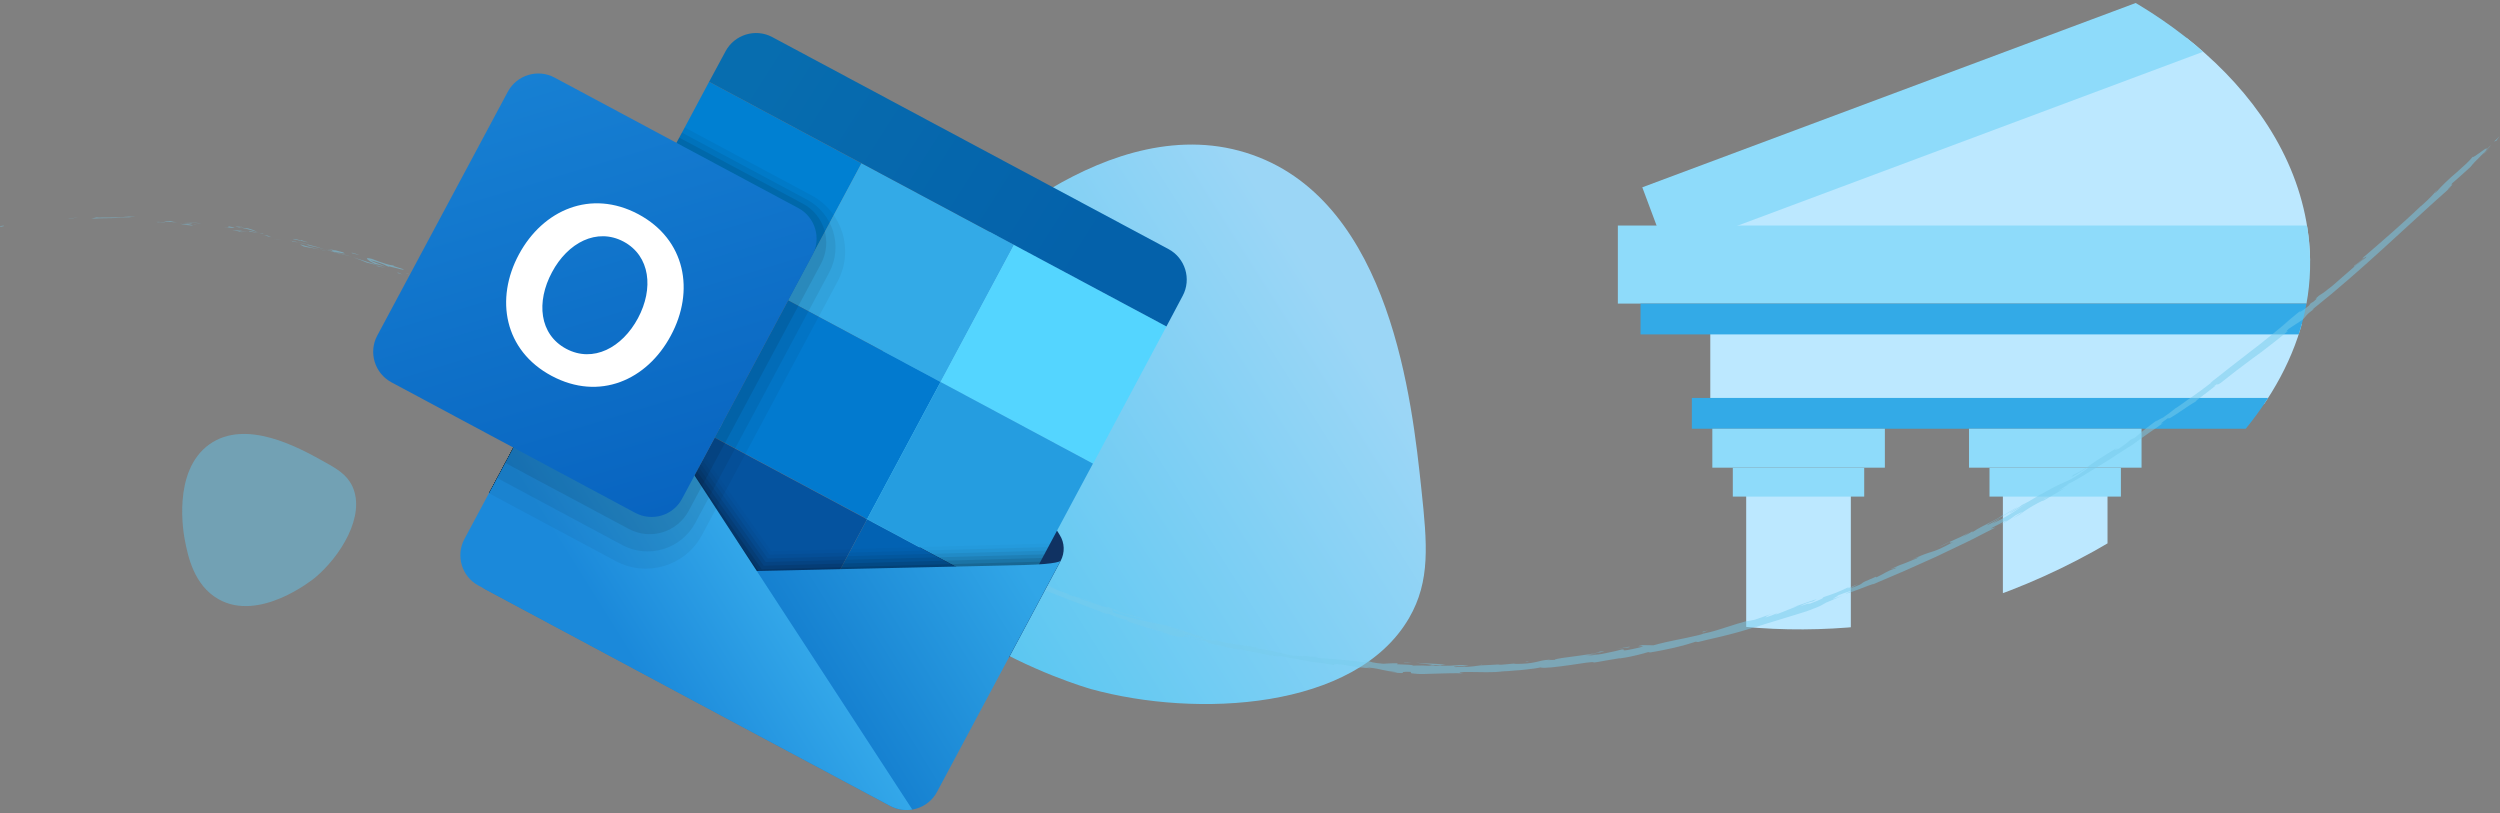 <?xml version="1.0" encoding="utf-8"?>
<!-- Generator: Adobe Illustrator 25.2.1, SVG Export Plug-In . SVG Version: 6.00 Build 0)  -->
<svg version="1.1" id="Layer_1" xmlns="http://www.w3.org/2000/svg" xmlns:xlink="http://www.w3.org/1999/xlink" x="0px" y="0px"
	 viewBox="0 0 1476.5 480.2" style="enable-background:new 0 0 1476.5 480.2;" xml:space="preserve">
<rect x="0" y="0" width="1476.5" height="480.2" fill="#808080" stroke="none"/>
<style type="text/css">
	.st0{clip-path:url(#SVGID_2_);}
	.st1{fill:#BCE8FF;}
	.st2{fill:#8EDBFA;}
	.st3{fill:#33AAE7;}
	.st4{fill:url(#SVGID_3_);}
	.st5{opacity:0.5;}
	.st6{fill:#78CBEB;}
	.st7{opacity:0.5;fill:#64C3E8;enable-background:new    ;}
	.st8{fill:#103262;}
	.st9{fill:#0080D2;}
	.st10{fill:#54D5FF;}
	.st11{fill:#027ACF;}
	.st12{fill:#05539F;}
	.st13{fill:#259DE0;}
	.st14{fill:#0262B3;}
	.st15{opacity:2.000000e-02;enable-background:new    ;}
	.st16{opacity:4.000000e-02;enable-background:new    ;}
	.st17{opacity:6.000000e-02;enable-background:new    ;}
	.st18{opacity:8.000000e-02;enable-background:new    ;}
	.st19{opacity:9.000000e-02;enable-background:new    ;}
	.st20{opacity:0.11;enable-background:new    ;}
	.st21{opacity:0.13;enable-background:new    ;}
	.st22{opacity:0.15;enable-background:new    ;}
	.st23{opacity:0.17;enable-background:new    ;}
	.st24{opacity:0.19;enable-background:new    ;}
	.st25{opacity:0.21;enable-background:new    ;}
	.st26{opacity:0.23;enable-background:new    ;}
	.st27{opacity:0.25;enable-background:new    ;}
	.st28{opacity:0.27;enable-background:new    ;}
	.st29{opacity:0.29;enable-background:new    ;}
	.st30{opacity:0.31;enable-background:new    ;}
	.st31{opacity:0.32;enable-background:new    ;}
	.st32{opacity:0.34;enable-background:new    ;}
	.st33{opacity:0.36;enable-background:new    ;}
	.st34{opacity:0.38;enable-background:new    ;}
	.st35{opacity:0.4;enable-background:new    ;}
	.st36{fill:url(#SVGID_4_);}
	.st37{fill:url(#SVGID_5_);}
	.st38{fill:url(#SVGID_6_);}
	.st39{opacity:5.000000e-02;enable-background:new    ;}
	.st40{opacity:7.000000e-02;enable-background:new    ;}
	.st41{fill:url(#SVGID_7_);}
	.st42{fill:#FFFFFF;}
</style>
<g>
	<g>
		<defs>
			<path id="SVGID_1_" d="M1193-27.4c-13.5-3.6-95.1-24.3-178.1,21.1c-108.6,59.5-122.2,184-125.8,214.8
				c-4.2,36.7-7.3,64.8,8.1,93.1c39.3,72.1,162.8,80,242.6,61.8c96.4-22,234.5-106,224-220.1C1355.6,53.7,1265.4-7.9,1193-27.4z"/>
		</defs>
		<clipPath id="SVGID_2_">
			<use xlink:href="#SVGID_1_"  style="overflow:visible;"/>
		</clipPath>
		<g class="st0">
			<rect x="1010.1" y="191.4" class="st1" width="361.3" height="47.3"/>
			<polygon class="st1" points="984.6,138 1344.7,2.2 1365.4,153.8 			"/>
			
				<rect x="965.5" y="46.2" transform="matrix(0.937 -0.35 0.35 0.937 49.094 405.26)" class="st2" width="362.5" height="40.9"/>
			<rect x="955.5" y="133.2" class="st2" width="424.4" height="46.1"/>
			<rect x="968.9" y="179.3" class="st3" width="396.5" height="18.2"/>
			<rect x="999.2" y="235" class="st3" width="366.2" height="18.2"/>
			<rect x="1031.3" y="281.1" class="st1" width="61.8" height="112.8"/>
			<rect x="1023.4" y="276.3" class="st2" width="77.6" height="17"/>
			<rect x="1011.3" y="253.2" class="st2" width="101.9" height="23"/>
			<rect x="1182.9" y="281.1" class="st1" width="61.8" height="88.5"/>
			<rect x="1175" y="276.3" class="st2" width="77.6" height="17"/>
			<rect x="1162.9" y="253.2" class="st2" width="101.9" height="23"/>
		</g>
	</g>
	
		<linearGradient id="SVGID_3_" gradientUnits="userSpaceOnUse" x1="798.607" y1="249.357" x2="338.334" y2="-42.918" gradientTransform="matrix(1 0 0 -1 0 446.894)">
		<stop  offset="0" style="stop-color:#9BD6F6"/>
		<stop  offset="0.83" style="stop-color:#32BDEE"/>
	</linearGradient>
	<path class="st4" d="M839.5,289.2c3.4,32,5.4,53.9-7.3,75.8c-31.6,54.4-125.5,59.1-187.7,42c-5.2-1.5-132.1-38.4-140.4-129.7
		c-4.9-54.2,34.8-96,54.7-116.9c8.8-9.3,96.4-98.9,181-68.9C821.6,120.4,834,237.4,839.5,289.2z"/>
	<g class="st5">
		<path class="st6" d="M1.8,133.3c-2.4,0.2-1.5,0.6-1.8,0.7C4,133.4,1.7,133.2,1.8,133.3z"/>
		<path class="st6" d="M41,129l-0.7,0.2c1.9-0.2,3.9-0.5,5.8-0.7C44.4,128.6,42.7,128.8,41,129z"/>
		<path class="st6" d="M77.9,128.8c-1.2-0.3-2.4-0.4-3.6-0.4c-1.5,0-3.3,0-5.2,0c-3.7,0.1-7.9,0.1-11.1,0.1l-1-0.1l-3,0.7l6.3-0.2
			l6.6-0.1C71.1,128.5,75.1,128.5,77.9,128.8z"/>
		<path class="st6" d="M97.4,131.4c-1.2-0.4,4.3,0.1-4.6-0.4l0.8,0.1L97.4,131.4z"/>
		<path class="st6" d="M93.7,131.1C89.8,130.9,96.2,131.6,93.7,131.1z"/>
		<path class="st6" d="M111.5,132.5l-5.1-0.3c1,0.3,5.6,0.8,3.9,0.7C115.5,133.4,114.5,133.1,111.5,132.5z"/>
		<path class="st6" d="M116.4,132.5l-2.6-0.2C114.6,132.5,115.5,132.6,116.4,132.5z"/>
		<path class="st6" d="M108.2,132l5.6,0.3c-0.8-0.3-1.7-0.4-2.6-0.2C111.7,131.9,110.5,132,108.2,132z"/>
		<path class="st6" d="M105,131.5l-3.7-0.6c-0.6-0.1-0.3-0.2,2.3-0.1c-4.9-0.4-7-0.3-6.6-0.2c0.8,0.2,1.5,0.3,2.3,0.3L105,131.5z"/>
		<path class="st6" d="M79.8,128.1l-3.8-0.4c-1.1,0-2.2,0.1-3.3,0.2C74.3,127.7,80,128.3,79.8,128.1z"/>
		<path class="st6" d="M143,137.2c0.3-0.1-1.6-0.7-2-1l-3.8-0.4C139.1,136.3,142.7,136.9,143,137.2z"/>
		<path class="st6" d="M141,136.3l2.8,0.3l2.8,0.4c-1.6-0.3-3.2-0.6-4.8-0.8C141,136.1,140.9,136.1,141,136.3z"/>
		<path class="st6" d="M117.4,131.7c-3.1-0.2-6.2-0.3-9.3-0.4l5.5,0.3c1.9,0.1,3.7,0.2,5.5,0.3L117.4,131.7z"/>
		<polygon class="st6" points="164.1,141.4 160.9,141.1 166.6,141.7 		"/>
		<path class="st6" d="M178,144.5c-2.4-0.3,3,1.3,0.6,0.9c1.9,0.4,3.6,0.8,5.3,1c1.7,0.3,3.2,0.6,4.7,0.9c-1.5-0.3-3.1-0.8-4.9-1.2
			S180.1,145.2,178,144.5z"/>
		<path class="st6" d="M193.5,148.3c-1.5-0.3-3.1-0.6-4.9-1C190.2,147.7,191.8,148.1,193.5,148.3z"/>
		<path class="st6" d="M156,138.8c1.4,0.6,2.8,1,4.3,1.3l-2.1-0.9C157.6,139.1,156.8,139,156,138.8z"/>
		<path class="st6" d="M158.2,139.2L158.2,139.2l4.8,1L158.2,139.2z"/>
		<path class="st6" d="M155.5,138.8l0.5,0.1C155.9,138.8,155.7,138.7,155.5,138.8z"/>
		<path class="st6" d="M132.1,134.1c3.3,0.3,10.2,1.1,3.6-0.3C133.3,133.7,137.1,134.5,132.1,134.1z"/>
		<path class="st6" d="M152.9,137.6l-5.9-1.2c0.1,0.1,1.1,0.5-0.5,0.3L152.9,137.6z"/>
		<polygon class="st6" points="155.8,138 152.9,137.6 155.1,138.1 		"/>
		<path class="st6" d="M183.7,145.3c2.6,0.5,5.3,1.2,8.4,2c-3.3-1-6.7-2-10-2.8C181.6,144.5,180.1,144.4,183.7,145.3z"/>
		<path class="st6" d="M171.3,142.1l0.6,0.1C171.6,142.1,171.3,142,171.3,142.1z"/>
		<path class="st6" d="M222.3,156.4l-0.5-0.2c0,0-0.1,0-0.1,0L222.3,156.4z"/>
		<path class="st6" d="M181.6,144.3c-1.8-0.5-3.6-0.9-5.5-1.2c1.9,0.4,3.9,0.9,6,1.4C182.3,144.5,182.4,144.5,181.6,144.3z"/>
		<path class="st6" d="M202,150.6c-1.3-0.5-2.7-1-4.2-1.5C199.2,149.7,200.6,150.2,202,150.6z"/>
		<path class="st6" d="M172.7,142.6l-0.4-0.1C173.1,142.8,173,142.7,172.7,142.6z"/>
		<path class="st6" d="M172.7,142.6c1.3,0.3,2.3,0.4,3.4,0.5c-1.5-0.3-3-0.6-4.2-0.9C172.2,142.3,172.5,142.4,172.7,142.6z"/>
		<path class="st6" d="M232.3,156.8c-1.5-0.2-3-0.5-4.5-1c-2.4-0.7-5.4-1.8-8.1-2.9c-5.6-1.5-2.4,1,2.1,3.2c0.2-0.1,0.3-0.3,6,1.4
			c-1-0.4-4-1.7-6.3-2.5c-2.3-0.9-3.6-1.5-1.2-0.9c7.6,2.2,6.1,2.2,9.6,3.6c-2.9-1.6,9.7,2.6,8.4,1.3c-2.2-0.7-4.4-1.4-6.6-2.1
			C231.6,156.9,234,157.6,232.3,156.8z"/>
		<path class="st6" d="M211,152.7c-0.8-0.2-1.6-0.5-2.3-0.7c2.6,0.9,4.5,1.7,7.9,3.1c3.9,1,4.8,1.2,5.1,1.1l-11.4-3.7L211,152.7z"/>
		<path class="st6" d="M198.2,148.9c2,0.1,7.6,1.6,4.3,0.1c-6.9-2-4.9-1-9.1-2C204.6,150,190.2,146.3,198.2,148.9l-6.1-1.6
			c2,0.6,3.9,1.2,5.7,1.8l-0.2-0.1l0,0c-0.5-0.2-0.6-0.3-0.1-0.1l0.2,0.1C197.9,148.9,198.1,148.9,198.2,148.9
			c3.2,1.1,0.5,0.3-0.5,0c0,0-0.1,0-0.2,0l0,0l11.2,3C206.4,151.3,203.5,150.4,198.2,148.9z"/>
		<path class="st6" d="M142,133.8c0.4,0.1,0.3,0.1,0.4,0.2C143.1,134,143.4,134,142,133.8z"/>
		<path class="st6" d="M146.6,134.9c-1.4-0.1-2.8-0.3-4.3-0.5c-2.3-0.5,0-0.2,0-0.4c-1.7-0.1-5.8-0.6-0.7,0.4l0.8,0.1
			c3.2,0.6,6.4,1.5,9.6,2.5C150.3,136.1,148.5,135.4,146.6,134.9z"/>
		<path class="st6" d="M173,141.2l9.4,2.1l-4.7-1.5l0.2,0.3C172.6,140.6,173.7,141.2,173,141.2z"/>
		<polygon class="st6" points="223.3,157 221.9,157 227.4,158.2 		"/>
		<polygon class="st6" points="235.1,161 234.6,161.2 237.7,162.1 		"/>
		<path class="st6" d="M895.3,391.6c0.9-0.1,1.9-0.2,2.8-0.3L895.3,391.6z"/>
		<path class="st6" d="M874.8,392.6l-0.5,0.2C875.2,392.7,875.6,392.6,874.8,392.6z"/>
		<path class="st6" d="M510.6,299.7c3.5,2.3,7.3,5,7.1,4.3l-0.9-1C514.2,301.8,512.2,300.7,510.6,299.7z"/>
		<path class="st6" d="M707.6,376.6l-1.1-0.4l-2.8-0.3L707.6,376.6z"/>
		<path class="st6" d="M710.9,375.4l5.2,1.6C715,376.7,713.3,376.1,710.9,375.4z"/>
		<path class="st6" d="M1005.7,373.5l3.1-1.2C1003.7,373.5,1006,373.2,1005.7,373.5z"/>
		<path class="st6" d="M352.4,213.4c3.1,1.8,5.6,3.1,7.8,4.4C356.5,215.5,353.6,213.6,352.4,213.4z"/>
		<path class="st6" d="M887.5,396.9c1.7-0.2,2.5-0.3,2.4-0.4C888.1,396.7,887.1,396.8,887.5,396.9z"/>
		<path class="st6" d="M369.3,222.6l-1.6-1c-2.3-1.2-4.7-2.3-7.5-3.9C363.1,219.6,366.2,221.2,369.3,222.6z"/>
		<path class="st6" d="M1360.3,181.2l0.7-0.5C1361.1,180.5,1360.8,180.8,1360.3,181.2z"/>
		<path class="st6" d="M1451.7,105c-0.8,0.8-2.2,2.2-3.5,3.4C1448.9,107.8,1449.9,106.8,1451.7,105z"/>
		<path class="st6" d="M281.9,179.8C279.5,178.8,281.5,179.7,281.9,179.8z"/>
		<path class="st6" d="M270.7,173.1c0.3,0.1,0.7,0.2,1,0.2C271.4,173.3,271.1,173.2,270.7,173.1z"/>
		<path class="st6" d="M394,232.7l0.2,0.1C393.6,232.4,393.7,232.5,394,232.7z"/>
		<path class="st6" d="M278.3,178c0.9,0.4,1.9,0.9,3.1,1.5C280.9,179.3,280,178.8,278.3,178z"/>
		<path class="st6" d="M278.8,178.5l-2.1-1C276.3,177.4,276.6,177.6,278.8,178.5z"/>
		<path class="st6" d="M285.4,181.3c-1.4-0.6-2.7-1.2-3.9-1.8c0.5,0.2,0.7,0.3,0.5,0.3L285.4,181.3z"/>
		<path class="st6" d="M1181.4,305.5l0.5-0.2C1184.2,303.8,1183.2,304.4,1181.4,305.5z"/>
		<path class="st6" d="M575,326.3l-0.3-0.1L575,326.3L575,326.3z"/>
		<path class="st6" d="M583.8,330c-3.1-0.9-6-2.1-8.8-3.6l2.3,2.5C579.5,329.3,581.6,329.6,583.8,330z"/>
		<path class="st6" d="M944.1,386.3l-6.7,0.5c4-0.9,7.4-1.4,9-1.8c1.6-0.4,1.5-0.4-1.6-0.2c-0.4,0.8-6.8,1.7-13.3,2.6
			c-3.2,0.5-6.5,0.8-8.9,1.2c-2.5,0.4-4.2,0.7-4.4,1.1l-4.4,0.2c1.3-0.1,1.5-0.2,2.7-0.3c-2.6,0-5.2,0.3-7.7,1
			c-3.1,0.8-6.4,1.3-9.6,1.4c-3.9,0.2-6.6,0.1-4-0.2l-8.6,0.8c-2.5,0.1-1.9-0.2,0.6-0.3c-4.4,0.3-8.7,0.5-13.1,0.7h0.1
			c-1.9,0.3-6.1,0.8-8.2,0.9c-3.3-0.2,1.7-0.2,0.8-0.3l-7.3,0.4c-3-0.3,3.1-0.8,8.1-0.7c-2.4-0.5-4.9-0.7-7.4-0.4
			c-4.4,0.4-8.9,0.4-13.3-0.1l6.9-0.1c-4.4-0.9-9.8-0.6-17.5-1.3c1.8,0.4,15.5,1.5,7.6,1.8c-2.2-0.2-5.2-0.2-9.4-0.1
			c0-0.5-4.2-0.6-9.4-0.8l0.4-0.6c-5.6,0-5.2,0.2-8.5,0.3c-6.3-0.5-7.5-1.1-8.9-1.7c-5-0.4-3.3-0.1-1.8,0.3c0.7,0.2,1.4,0.3,1.2,0.4
			c-1.5,0.1-2.9,0.1-4.4-0.2c-4.2-0.5-7.7-0.9-11.4-1.2l-12.7-1c-5.8-0.9,1-0.3-1-0.7c-1.7,0-3.5-0.1-5.2-0.2
			c-1.3-0.2-0.8-0.3-0.6-0.3c-4.3-0.4-0.4,0.6-7.3-0.2c-2,0.5-13.7-3.3-22.2-4.1c-2-0.6,1-0.2,0.5-0.6c-11.5-1.8-9.9-1.5-19.4-2.9
			l-7.9-2.2c2.9,0.9,2.4,1,0.4,0.9s-5.6-0.8-8.9-1.4c2,0.8,3.7,1.4,4.9,1.8l-10.5-2.3c-1.2-0.4-0.1-0.4,1.7-0.2l-2-0.3
			c-3.6-1.3-1.6-1,1.1-0.8l3.6,1.3c2.7,0.3,5.2,0.4,4.7-0.1c-0.7-0.1-2-0.4-3.5-0.7c0.7,0.1,1.2,0.1,0.9-0.1c-1-0.3-2.1-0.4-3.1-0.6
			l-2.2-1.3l-0.6,0.1l-13.4-4.2c-4.9-1-9.5-2-14.8-3.1c-2.7-0.6-5.5-1.3-8.6-2.2s-6.5-1.8-10.3-3.1c3.9,0.8,1-0.6,1.5-1.1
			c2.7,1.2,5.5,2.2,8.4,2.9c3.4,0.9,7.3,2.1,11.3,3.3c-4.1-1.3-3.1-1.3-2-1.1l-14.2-3.9c0.5-0.4-2.8-1.4-6.4-2.9
			c1.2,1-1.4,0.2-5.1-1c-3.7-1.2-8.3-2.9-11.2-3.8c-0.2-0.5,1.2-0.3,8.1,2.3c-2.8-1.3-5.7-2.3-8.7-2.9c-3-0.6-5.9-1.6-8.6-2.9
			c1,0.5,2.1,0.9,3.3,1.1c-4-1.2-13.4-5.1-11.1-4.5l1.7,0.6c-2.8-1-6.2-2.5-9.9-4l-5.6-2.3l-5.5-2.3c-7.2-2.9-13.2-5.3-14.2-5.3
			c0.8-0.3,1.7-0.3,2.6-0.2l-10.2-3l-10.2-3.1c2,0.1-3.7-4.5,5.4-0.8c-2.5-1.3-5.6-2.8-11.1-5.2c1.7,0.9,3.9,3.1,1.5,2
			c-6.1-3.9-4.3-2.5-12-7.1c2.5,1.4-0.9,1-5-1c0.7,0.1,0.2-1.2,1.7-0.6c-3.6-1.3-7.1-2.6-10.7-4c2.6,1,0.9-0.7-1.2-2.1
			c1,0.7-8.8-4.4-11.5-5.7l4.2,2.4c-11.3-6-12-4.3-23.2-10.3c1.5,0.5,4.1,0.4-1.6-2.7c-7.9-2.2-15.6-5.1-23-8.6l-1.7-1.3l-7.8-3.8
			c5.2,1.8,19.3,7.3,26.9,10.5c-4.1-2.5-1-1-7.3-4.3c-2.1-1.5,3.7,1.4,5.6,2.4l-14.6-8.1c0.3,1-11.6-5.5-11.3-4.7l16.3,8.1
			c0.3,1-10.2-3.2-20.5-9.1c-2.5-1.7,2.6,0,2.5-0.3c-3.7-1.7-7.4-3.6-10.9-5.7l4.6,2.1c-5.6-3.4-9.9-4.4-16.5-8.8
			c-2.4-1.4-6.7-4.8-7.3-4.6c3.5,2.9,3.1,5.5,0.2,4.5c-0.8-0.5-12.2-7.7-14.7-9.5c-3.6-2.7,6.6,2,3.5-0.4c-1.2-0.3-2.4-0.8-3.5-1.3
			c-2.4-1.5,1.3,0-4.2-2.9c-1.3,0.1-11.1-6.2-2.9-0.9c-5.4-2.8-5.6-3.3-11.9-6.7c1.8,1.5-6.4-1.7-11.9-4.5c0.4,0-0.7-0.9-1.2-1.3
			c-11-6.1-16.7-9.5-27-15c-0.9-0.7-5.8-3.5-3.5-2.6c-1.5-0.7-3-1.2-6.3-2.8c-5.9-3.8,7.2,3.6,2.8,0.5c-0.6,0.2-8.5-3.8-13.2-5.9
			c1.1,1.3,10.5,5.6,15.1,7.7c-0.4,0.8-8.7-2.6-19.8-7.8c-8.7-4.2-3.5-2.4-5-3.1c-16.2-8.3-14.6-5.6-27.9-12.7
			c-5.2-3,0.2-1.1-0.8-2.1c7.2,3.2,10.8,5.6,15.6,7.9c-1.9-1-3.9-2.1-5.8-3.1c3.3,1.3,6.5,2.8,9.6,4.5c-1-0.7-3.3-1.9-6.3-3.4
			l-10.7-5.2l-12.3-5.8c-4.1-1.9-7.9-3.7-11.1-5.2c-2.4-0.9-6.4-2.4-4.6-1.3c1.4,0.6,2.7,1.1,4.1,1.7c1.8,1-0.2,0.3-2-0.3
			c-1.8-0.6-3.4-1.2-0.9,0c-5.6-2.1-11.9-4.3-19.6-7.6l-1.2-1.2c2.3,1.3,4.7,2.3,7.2,3.1c-3.3-1-11.6-5.7-15.5-6.3l5.3,2.6
			c-5.7-1.9-12.8-4-19.7-6.7c2.9,1.8,1.6,0.5,6.3,3c-3.9-2.5,17.7,6.9,11.2,3.3c4.7,2.8,8.5,3.9,14.8,7.2c-0.1-0.3-2.1-1.4,3.5,1.2
			c0.3,0.1,0.9,0.3,1.3,0.4l0.4,0.2l-0.3-0.2c0.3,0.1,0.3,0.1-0.1-0.1c-1-0.5-1.9-1-2.8-1.5c3,0.8,12.1,4.7,15.3,5.9
			c3.3,1.6-1.5-0.4,0.2,0.6l4.7,1.7c0.3,0.6,8.6,4.8,0.6,1.4c2.4,1,4.7,2.2,7.1,3.3c2.1,1.1,4.5,2.3,6.9,3.5c2.4,1.2,4.7,2.3,6.5,3
			c3.3,1.7,8.6,3.6,5.6,2.5l11.1,5.2l0.1,0.2c10.8,5.5,22.6,10.7,34.5,18c3.7,1.8,7.5,3.7,13.4,7.1l1,1c4.7,2.4,13.7,7.9,15.8,8.6
			c4.4,3.7,22.2,12.5,30.2,17.2l0.6-0.3c5.6,3.1,11,6,18,9.6l-0.2-0.6c6.1,3,15.1,8.8,24.6,13.9c-1.7-0.7-3.2-1.6-4.8-2.6
			c10.8,7.1,24.2,12.4,34.2,18.5c2.2,1,4.2,2.1,6.3,3.3l-0.6-0.3l1,0.6l3.5,2.1c-1-0.7-2-1.3-2.9-1.8c2,1,5,2.6,8.1,4l1,1.1l0.7,0.3
			c2.8,1.7,2.4,1,1-0.1c1.5,0.7,2.9,1.3,4.1,1.7c2,2,7.9,3.8,10.8,6.2c1.1,0.3,4.9,2.1,8.6,3.9c3.8,1.7,7.5,3.3,8.5,3.3
			c0,0.2,0.9,0.6-0.7-0.1c3.2,1.7,6.4,3.3,9.7,4.6l1.2,1.3c2.6,0.9,5.1,1.8,7.7,2.7c4.3,2.4,6.1,3.5,1.4,1.9
			c11.1,4.3,8.8,3.8,18.4,7.2l-0.6,0.2c3.3,1.5,8.8,3.2,10.7,4.4c3.5,2,12.7,5.9,23.5,10.1c5.4,2.1,11.1,4.4,16.7,6.5l16,6
			c-1.7-1.2,0.5-0.3,3.3,0.8s6.2,2.4,6.7,2.1c1,0.6,3.8,1.7,0.5,0.9c2.5,0.8,4.7,1.5,6.7,2.1l5.5,1.8c3.3,1.1,6.6,2,10,2.6
			c1,0.6-2.3-0.2-1.3,0.2c1.5,0.3,2.9,0.7,4.3,1.1c1,0.5-1.6-0.2-3.2-0.5c10.5,2.8,11.7,2.3,12.7,1.7c3.8,1.4,7.8,2.4,11.8,2.8
			c1.8,0.7,4.8,1.8-1.7,0.2l5,1.3c2.3,0.6,5,1.2,7.6,1.8c2.6,0.6,5.1,1.2,7,1.5c1.1,0.3,2.2,0.4,3.3,0.3c2,0.5,4.1,0.9,6.1,1.2
			c8.3,1.8,9,1.8,17.2,3.2l-2.2-0.5c1.8-0.1,3.7,0.1,5.5,0.6c2.1,0.4,4.7,0.9,8,1.3l-0.2,0.1c3.8,0.7,6.1,1.1,7.6,1.4
			c1.6,0.2,2.4,0.3,3.2,0.4c1.6,0.1,3.2,0.3,10.7,1.6l-0.8-0.6c0.9-0.2,1.9-0.2,2.8,0c1.5,0.1,3.3,0.4,5.5,0.8
			c4.6,0.8,9.2,1.4,13.8,1.6l-3.1-0.5c3,0.1,6.1,0.6,9,1.3c3,0.7,6,1.2,9.1,1.5c1,0.1-1.7,0.1-3.1,0.1c12.6,1.2,1.7-0.6,11.1-0.3
			c1.7,0.4-2.3,0.8,4.1,1.2c3.1,0.4,18.4-0.7,27.1-0.3c-1.9-0.3-3.8-0.5,0.6-0.8c3.4,0,7.9,0,12.3,0.1c2.2,0,4.4,0,6.5-0.1
			c1.8-0.1,3.6-0.3,5.4-0.6c0.8,0,1.2,0.1,1.2,0.1l4.8-0.4l2.9-0.2l2.9-0.3c3.9-0.4,7.5-0.9,9-1.3c2.4,0.7,10.3-0.4,17.6-1.4
			c7.3-1,13.9-2.3,14-1.5c1.3-0.2,2.6-0.3,3.9-0.6l3.9-0.7l7.8-1.3l-0.4,0.2c5-0.7,8.4-1.5,10.8-2.1c2.5-0.6,4.2-1.1,5.9-1.6
			c2.3-0.3,0.7,0.1,0.5,0.3c3.6-0.6,6.4-1.1,8.8-1.6c2.4-0.5,4.3-0.9,6.1-1.3c1.8-0.4,3.6-0.9,5.6-1.4s4.3-1.3,7.3-2.2l1.4,0.2
			c3.1-1,20.9-4.4,34.5-9.2c-0.4,0.3-0.9,0.5-1.5,0.7c3.8-1.3,8.1-2.6,12.4-3.9l12.7-3.9l5.8-1.8c1.8-0.6,3.5-1.3,5-1.9
			c2.3-0.8,4.5-1.9,6.5-3.2c3.3-1.4,6.6-2.7,9.9-4.2c-13,4.8,1.6-1.5-3.8,0.3c5-2.1,13.3-4.7,7.1-2.1l-1,0.3c-1.9,1.8,16.1-6,16-5.3
			l18.7-8l18.3-8.2l17.8-8.5c3-1.4,5.8-2.9,8.7-4.4l8.6-4.4l-3,0.7l7.9-4.1c1-0.5,1.8-0.7,1.6-0.5c-1.3,1-2.7,1.8-4.2,2.5
			c3.2-1.1,9.2-5.5,9.3-5.7c11-5.8-3.8,3.1-0.5,1.3l4.5-2.6l-1,0.5c3.3-2.4,6.8-4.6,10.4-6.5c4.3-2.3,2.4-0.8,4-1.8
			c0,0,0.2,0,0.5-0.3l2-1.2l9.7-5.7l-4.2,1.8c4.2-2.8,9.1-5.4,4.3-3.3c3-1.4,5.9-2.9,8.7-4.6c3.7-2.2,8.1-4.9,12.4-7.6l6.3-3.9
			c2-1.3,3.8-2.6,5.5-3.6c3.3-2.2,5.9-3.8,6.9-4.4c2.8-2.1,5.6-4.1,8.6-6.2c3-2,6.1-4.3,9.6-6.7c-1.8,1.1-3.2,1.3,2.8-2.9
			c-1.4,2.7,11.4-7.1,16.7-9.9c-4.7,2.6,16.7-12.5,9.5-8.3c5-3.5,0.6,0.2,4.6-2.3c5.7-4.6,12.1-9.5,18.9-14.5l5.2-3.8l5.2-4
			c3.5-2.7,7-5.5,10.5-8.4c0.1-0.3-2.4,1.4,0.4-1.3c2.7-1.8,5.3-3.5,8-5.2c2.7-2.4,1.8-2.9,7.2-6.6c-0.8,0.5-2,1.2-0.2-0.4
			c27.7-22,54-47.8,80.9-71.6c-3.8,3.1-1.4,0.8,1.2-1.7c-1.8,1.6-0.3-0.4-0.8-0.2c3.8-3.3,7.5-6.6,11.2-10
			c1.5-2.4,11.4-11.4,12-12.9l-3.3,3.4c3.9-5-7.5,5-7.5,3.6c-2.2,2.8-5.7,5.8-9.6,9.3c-4.3,3.6-8.4,7.5-12.1,11.7
			c-2,1.6,1.4-1.7,0.2-1c-1.8,2.3-4.3,4.9-9.2,9.3l0.5-0.6c-3.3,3.2-6.3,5.9-9,8.4l-7.8,7c-5.2,4.5-10.5,9.3-18.4,16l1.5-0.6
			c-3.4,2.9-4.2,3.4-5.9,4.7c-3.3,3.9,9.4-8.2,6.5-4.5c-2.6,1.6-8.5,6.8-14.2,11.8c-1.4,1.3-2.8,2.5-4.2,3.7
			c-1.3,1.2-2.7,2.2-3.9,3.1c-1.6,1.4-3.4,2.6-5.2,3.7c-5.2,4.4,1.9-0.9-3.3,3.6l-1.6,0.9l-1,1.4c-3.5,2.8-5.5,4-5.8,3.9
			c0.8-0.7,2.3-2.1,3.2-2.8c-4.6,3.5-12.6,10.5-14.3,11.7l5.2-4c-3.6,3-7.4,6.1-11.4,9.3s-7.9,6.4-12.1,9.5l-12.1,9.4l-5.7,4.5
			l-5.5,4.3l1.2-0.6c-5.4,4.2-7.7,5.8-10.1,7.5c-1.2,0.8-2.5,1.7-4.2,2.9l-2.9,2.1l-4,2.8l0.4-0.4c-2.4,1.9-5.6,4.3-9,6.7
			c3-2.4-6.2,3.7-2.3,0.6c-12,8.9-5.9,4.5-13.6,10.7l-2.1,0.9c-2.8,2.5-5.9,4.7-9,6.7c5-3.7-4.3,2.2,1.2-2c-3.4,2-6.3,3.9-8.9,5.5
			s-4.8,3.1-6.8,4.5c-3.3,2.4-6.8,4.5-10.5,6.2c-5.6,4.8,12-6.8,8.6-4.4c3.1-1.5-4.7,3.9-9,6.4c-4.3,2.5-8.1,3.2-19.1,9.8
			c1-0.6,1.1-0.8,2.2-1.4c-4.2,2.2-7.9,5-13.2,7.5c-2.5,2.2-6.6,3.7-7.1,4.9l10.1-5.9c-2.8,1.7-5.5,3.5-8.7,5.6
			c-1.6,1-3.3,2.1-5.2,3.1c-1.9,1-4.2,2.2-6.6,3.3c0.7-0.5,3.5-2.2,5.4-3.4c-2.9,1.3-5.4,3-8.4,4.3c0.2-0.6,3.4-2.3,7.2-4.3
			s8.2-4.6,11.2-6.6c-3.1,1.4-11.5,7.1-8.8,4.6c-4,3.4-11.2,5.7-18.4,10.5l0.3-0.7l-2.5,1.5c-1,0.6-2.2,1.2-3.3,1.8
			c1.3-0.9,2.5-1.7,3.8-2.6c-6,3.6-12.3,5.5-18.1,8.8c12.5-6.2,3.1-0.9,8.6-3.1c-15.2,8.3-9.5,3.3-27,11.6c2.4-1.2,9.1-3.8,5.4-1.9
			c-3.4,1.4-7.9,3.3-10.1,4c-11.8,5.1,2-0.3-2.9,2.1c-4.3,1.2-5.7,2.7-10.8,5.1l-0.2-0.4c-6.8,2.8-7.6,3.3-8.2,3.8
			c-0.6,0.6-1.1,1-7.3,3.2l4.9-2.7l-6.3,2.7l1.1-1c-3.4,1.6-5.6,2.6-7.9,3.5c-2.2,0.9-4.6,1.6-8,2.8c1.7-0.3-0.6,1.2-6.7,3.4
			c-2.1,0.6-1.6,0.3-1.6,0.2s-0.1,0-0.8,0.2c-0.7,0.2-1.9,0.7-4.1,1.4c2.4-1.4,5.1-2.4,7.8-3c0.3-0.3,1.8-1,2.2-1.3
			c-2.3,0.7-5.1,1.7-7.7,2.6l-6.8,2.4c1.2-0.4,2.7-0.8,3.4-1l-12.4,4.9c-2.1,0.5-0.5-0.2,1-0.9c-1.3,0.4-2.3,0.9-3.5,1.4
			c-1.2,0.5-2.6,0.9-4.5,1.5c0.9-0.7,0.5-1,5.8-2.9c-4,1.5-8,2.8-12,4.2c-0.9,0.1-6.4,1.4-4.8,0.8c-0.9,0.2-1.7,0.5-2.7,0.8
			l-2.9,0.8l-6.3,2c-2.2,0.7-4.4,1.4-6.7,2.1c-2.3,0.7-4.6,1.2-6.9,1.7c-1.1,0.4-2.2,0.8-3.3,1c-8.5,2.1-16.2,3.1-26.2,5.9L970,381
			c-7.9,1.7,8-0.6-5.2,2.2c-4.7,1-5.6,1-5.8,0.8s0.4-0.6-1.2-0.4c-2.3,0.6-5.5,1.4-9.2,2.1c-1.8,0.4-3.8,0.8-5.9,1
			c-2.1,0.3-4.2,0.5-6.4,0.6C939.1,386.9,941.4,386.7,944.1,386.3z M844.2,393c1.9-0.1,5.8-0.3,7.2,0
			C849.2,393.5,847.5,393.2,844.2,393z M693.6,371.8c2,0.4,4,1,6,1.8C697.7,373.1,695.7,372.5,693.6,371.8z M308.7,191.5l0.2,0.1
			C312.7,193.6,311.4,192.9,308.7,191.5z M300.6,187.5c-0.8-0.3-0.8-0.2-0.5,0c1.6,0.6,3.1,1.2,4.5,2
			C303.4,188.7,302,188,300.6,187.5z M1207.9,294.5l-1.6,0.8C1209.7,293.1,1208.8,293.8,1207.9,294.5z"/>
		<path class="st6" d="M710.5,375.6c0.3,0.1,0.5,0.3,0.7,0.5C712,376.1,712,376.1,710.5,375.6z"/>
		<path class="st6" d="M1005.1,373.8l0.3-0.1c0.1,0,0.2-0.1,0.3-0.2L1005.1,373.8z"/>
		<path class="st6" d="M426.5,248.4c1.6,1,2.4,1.5,3,2C429.7,250.3,429,249.8,426.5,248.4z"/>
		<path class="st6" d="M256.4,169.5c1.8,0.7,3.6,1.3,5.4,2c-2.6-1-3.5-1.5-4.8-2.1C257.1,169.6,258.1,170.1,256.4,169.5z"/>
		<path class="st6" d="M210.2,149.9c-0.8-0.2-1.7-0.5-2.5-0.7l0.1,0.3C211.3,150.5,213.7,151.1,210.2,149.9z"/>
		<path class="st6" d="M252.1,165.9c-0.3-0.6-3.7-1.8-7.5-3.1l0.7,0.2C243.9,163.3,248,164.6,252.1,165.9z"/>
		<path class="st6" d="M243.6,162.6c-1.2-0.4-2.4-0.8-3.5-1.3C239.6,161.4,241.5,161.9,243.6,162.6z"/>
		<path class="st6" d="M290.1,183c-1.7-0.9-1.3,0-2.2-0.6C285.7,182.1,299.8,187.1,290.1,183z"/>
		<polygon class="st6" points="249.5,163.5 250.7,164.5 252.9,164.9 		"/>
		<path class="st6" d="M279,175.9l-5.9-2.7c-0.6-0.1-1.2-0.2-1.7-0.5C275.1,174.2,279.1,176.1,279,175.9z"/>
		<path class="st6" d="M271.4,172.7c-1.9-0.8-3.7-1.5-4.9-1.9C267.6,171.2,269.9,172.1,271.4,172.7z"/>
		<path class="st6" d="M257.8,166.6l1.7,0.8c1.4,0.6,2.8,1.2,4.2,1.7C261.8,168.2,259.8,167.4,257.8,166.6z"/>
		<path class="st6" d="M341.9,205.7l6.4,3.1c0.7,0.2-0.9-0.8-3.3-1.9C343.3,206.1,341,205,341.9,205.7z"/>
		<path class="st6" d="M323.4,194.8c0.9,0.5,1.8,1.1,2.6,1.7l0.5-0.5L323.4,194.8z"/>
		<path class="st6" d="M341.9,203.9c0.7,0.2,9.4,4.2,1.4,0.2C342.6,203.9,336.2,200.8,341.9,203.9z"/>
		<polygon class="st6" points="435.2,255.3 433.6,254.4 433.3,255.5 		"/>
		<path class="st6" d="M518.8,297.9c-7.3-4.1-2.1-0.3-8.6-4.2c-1.9-0.7,5.3,3.1,3.5,2.4C518.3,298.2,520.5,299.6,518.8,297.9z"/>
		<path class="st6" d="M513.7,296.1l-2.4-1C512.6,295.7,513.3,295.9,513.7,296.1z"/>
		<polygon class="st6" points="1466.1,91.5 1470.1,87.8 1467.4,90 		"/>
		<path class="st6" d="M1472.9,83.6l1.4-0.4l1.9-2.7C1475.2,81.6,1474.1,82.7,1472.9,83.6z"/>
		<path class="st6" d="M829.4,391.1l-0.4,0.1c1.5,0.3,3,0.4,4.6,0.4L829.4,391.1z"/>
		<polygon class="st6" points="901.9,390.5 900.7,390.5 903.1,391 		"/>
		<path class="st6" d="M962.3,381.9c-2.4,0.5-5.3,1-7.8,1.4C959.8,382.4,963.1,382.6,962.3,381.9z"/>
	</g>
	<path class="st7" d="M190.4,272.1c8.6,4.7,14.4,8.1,17.7,15.1c8.1,17.4-7.2,41.7-22.3,54.2c-1.3,1-32.7,26.3-56.9,12.4
		c-14.4-8.2-17.9-25.5-19.6-34.1c-0.8-3.8-7.9-41.4,14.4-57.3C145.2,247.1,176.5,264.4,190.4,272.1z"/>
	<path class="st8" d="M625.9,316l-42.2-68.5l-55.8,104.4l68,36.4l30.5-57C629,326.4,628.8,320.6,625.9,316z"/>
	<path class="st9" d="M418.8,48.3l90,48.2l-43.3,81l-90-48.1L418.8,48.3z"/>
	<path class="st3" d="M508.8,96.4l90.1,48.2l-43.4,81l-90.1-48.2L508.8,96.4z"/>
	<path class="st10" d="M598.9,144.6l90,48.2l-43.3,81l-90.1-48.2L598.9,144.6z"/>
	<path class="st11" d="M465.5,177.4l90,48.2l-43.4,81l-90-48.2L465.5,177.4z"/>
	<path class="st12" d="M422.1,258.5l90,48.2l-43.4,81l-90-48.2L422.1,258.5z"/>
	<path class="st13" d="M555.5,225.6l90,48.2l-43.4,81l-90-48.2L555.5,225.6z"/>
	<path class="st14" d="M512.1,306.7l90,48.2l-43.3,81l-90-48.2L512.1,306.7z"/>
	<polygon class="st15" points="288.8,291.3 558.8,435.8 620.3,321 455.6,325.5 350.2,176.5 	"/>
	<polygon class="st16" points="288.8,291.3 558.8,435.8 619.2,323.1 454.5,327.6 349.1,178.6 	"/>
	<polygon class="st17" points="288.8,291.3 558.8,435.8 618,325.2 453.4,329.8 347.9,180.7 	"/>
	<polygon class="st18" points="288.8,291.3 558.8,435.8 616.9,327.4 452.2,331.9 346.8,182.9 	"/>
	<polygon class="st19" points="288.8,291.3 558.8,435.8 615.7,329.5 451.1,334.1 345.6,185 	"/>
	<polygon class="st20" points="288.8,291.3 558.8,435.8 614.6,331.7 449.9,336.2 344.5,187.2 	"/>
	<polygon class="st21" points="288.8,291.3 558.8,435.8 613.4,333.8 448.8,338.3 343.4,189.3 	"/>
	<polygon class="st22" points="288.8,291.3 558.8,435.8 612.3,336 447.6,340.5 342.2,191.5 	"/>
	<polygon class="st23" points="288.8,291.3 558.8,435.8 611.1,338.1 446.5,342.6 341.1,193.6 	"/>
	<polygon class="st24" points="288.8,291.3 558.8,435.8 610,340.2 445.3,344.8 339.9,195.7 	"/>
	<polygon class="st25" points="288.8,291.3 558.8,435.8 608.8,342.4 444.2,346.9 338.8,197.9 	"/>
	<polygon class="st26" points="288.8,291.3 558.8,435.8 607.7,344.5 443,349.1 337.6,200 	"/>
	<polygon class="st27" points="288.8,291.3 558.8,435.8 606.5,346.7 441.9,351.2 336.5,202.2 	"/>
	<polygon class="st28" points="288.8,291.3 558.8,435.8 605.4,348.8 440.7,353.4 335.3,204.3 	"/>
	<polygon class="st29" points="288.8,291.3 558.8,435.8 604.2,351 439.6,355.5 334.2,206.5 	"/>
	<polygon class="st30" points="288.8,291.3 558.8,435.8 603.1,353.1 438.4,357.6 333,208.6 	"/>
	<polygon class="st31" points="288.8,291.3 558.8,435.8 601.9,355.2 437.3,359.8 331.9,210.7 	"/>
	<polygon class="st32" points="288.8,291.3 558.8,435.8 600.8,357.4 436.2,361.9 330.7,212.9 	"/>
	<polygon class="st33" points="288.8,291.3 558.8,435.8 599.7,359.5 435,364.1 329.6,215 	"/>
	<polygon class="st34" points="288.8,291.3 558.8,435.8 598.5,361.7 433.9,366.2 328.4,217.2 	"/>
	<polygon class="st35" points="288.8,291.3 558.8,435.8 597.4,363.8 432.7,368.4 327.3,219.3 	"/>
	
		<linearGradient id="SVGID_4_" gradientUnits="userSpaceOnUse" x1="304.553" y1="-55.651" x2="291.003" y2="-32.232" gradientTransform="matrix(4.41 2.36 -2.36 4.41 -890.836 -170.144)">
		<stop  offset="0" style="stop-color:#31A6E7"/>
		<stop  offset="1" style="stop-color:#1580D0"/>
	</linearGradient>
	<path class="st36" d="M286.7,348.1L525.8,476c9.9,5.3,22.3,1.6,27.6-8.3c0,0,0,0,0,0c21.8-40.7,73-136.5,73-136.5s-1.1,2-21.6,2.5
		c-20.5,0.5-322.3,7.2-322.3,7.2S282.5,345.9,286.7,348.1z"/>
	
		<linearGradient id="SVGID_5_" gradientUnits="userSpaceOnUse" x1="253.019" y1="-91.167" x2="309.412" y2="-86.922" gradientTransform="matrix(4.41 2.36 -2.36 4.41 -890.836 -170.144)">
		<stop  offset="4.000000e-02" style="stop-color:#076DAF"/>
		<stop  offset="0.85" style="stop-color:#0461AA"/>
	</linearGradient>
	<path class="st37" d="M688.9,192.8L418.8,48.3l9.7-18c5.3-9.9,17.7-13.7,27.6-8.4l234,125.2c9.9,5.3,13.7,17.7,8.4,27.6
		c0,0,0,0,0,0L688.9,192.8z"/>
	
		<linearGradient id="SVGID_6_" gradientUnits="userSpaceOnUse" x1="282.572" y1="-37.951" x2="273.351" y2="-21.861" gradientTransform="matrix(4.41 2.36 -2.36 4.41 -890.836 -170.144)">
		<stop  offset="0" style="stop-color:#33A7E9"/>
		<stop  offset="1" style="stop-color:#1B89DA"/>
	</linearGradient>
	<path class="st38" d="M346.6,183.3l-72.3,135c-5.3,9.9-1.6,22.3,8.4,27.6l135,72.3L525.8,476c4,2.1,8.6,2.9,13,2.1L346.6,183.3z"/>
	<path class="st39" d="M479.3,115.4l-74.9-40.1l-115.6,216l74.9,40.1c18.3,9.8,41.1,2.9,50.9-15.4c0,0,0,0,0,0l80.1-149.8
		C504.5,147.9,497.6,125.2,479.3,115.4C479.3,115.4,479.3,115.4,479.3,115.4z"/>
	<path class="st40" d="M367.5,321.9l-73.9-39.6l109.1-204l73.9,39.6c15.5,8.3,21.4,27.6,13.1,43.1c0,0,0,0,0,0l-79.1,147.9
		C402.3,324.3,383,330.2,367.5,321.9z"/>
	<path class="st19" d="M371.4,312.4l-73-39L401.2,81.3l73,39c12.7,6.8,17.5,22.6,10.7,35.4c0,0,0,0,0,0l-78.1,145.9
		C400,314.4,384.1,319.2,371.4,312.4C371.4,312.4,371.4,312.4,371.4,312.4z"/>
	
		<linearGradient id="SVGID_7_" gradientUnits="userSpaceOnUse" x1="232.091" y1="-75.834" x2="270.648" y2="-37.287" gradientTransform="matrix(4.41 2.36 -2.36 4.41 -890.836 -170.144)">
		<stop  offset="0" style="stop-color:#1780D3"/>
		<stop  offset="1" style="stop-color:#0864C0"/>
	</linearGradient>
	<path class="st41" d="M375.2,302.9l-144-77.1c-9.9-5.3-13.7-17.7-8.4-27.6c0,0,0,0,0,0l77.1-144c5.3-9.9,17.7-13.7,27.6-8.4
		c0,0,0,0,0,0l144,77.1c9.9,5.3,13.7,17.7,8.4,27.6c0,0,0,0,0,0l-77.1,144.1C397.5,304.5,385.2,308.2,375.2,302.9
		C375.2,302.9,375.2,302.9,375.2,302.9z"/>
	<path class="st42" d="M377,126.5c-28-14.9-56.3-2.6-70.5,23.7s-8.8,56.8,19.3,71.8s56.3,2.6,70.4-23.8
		C410.4,171.9,405,141.5,377,126.5z M334.4,206c-15.9-8.5-17.8-27.7-8.4-45.2c9.3-17.5,26.5-26.5,42.3-18.1
		c15.8,8.5,17.8,27.8,8.5,45.2S350.3,214.5,334.4,206L334.4,206z"/>
</g>
</svg>
